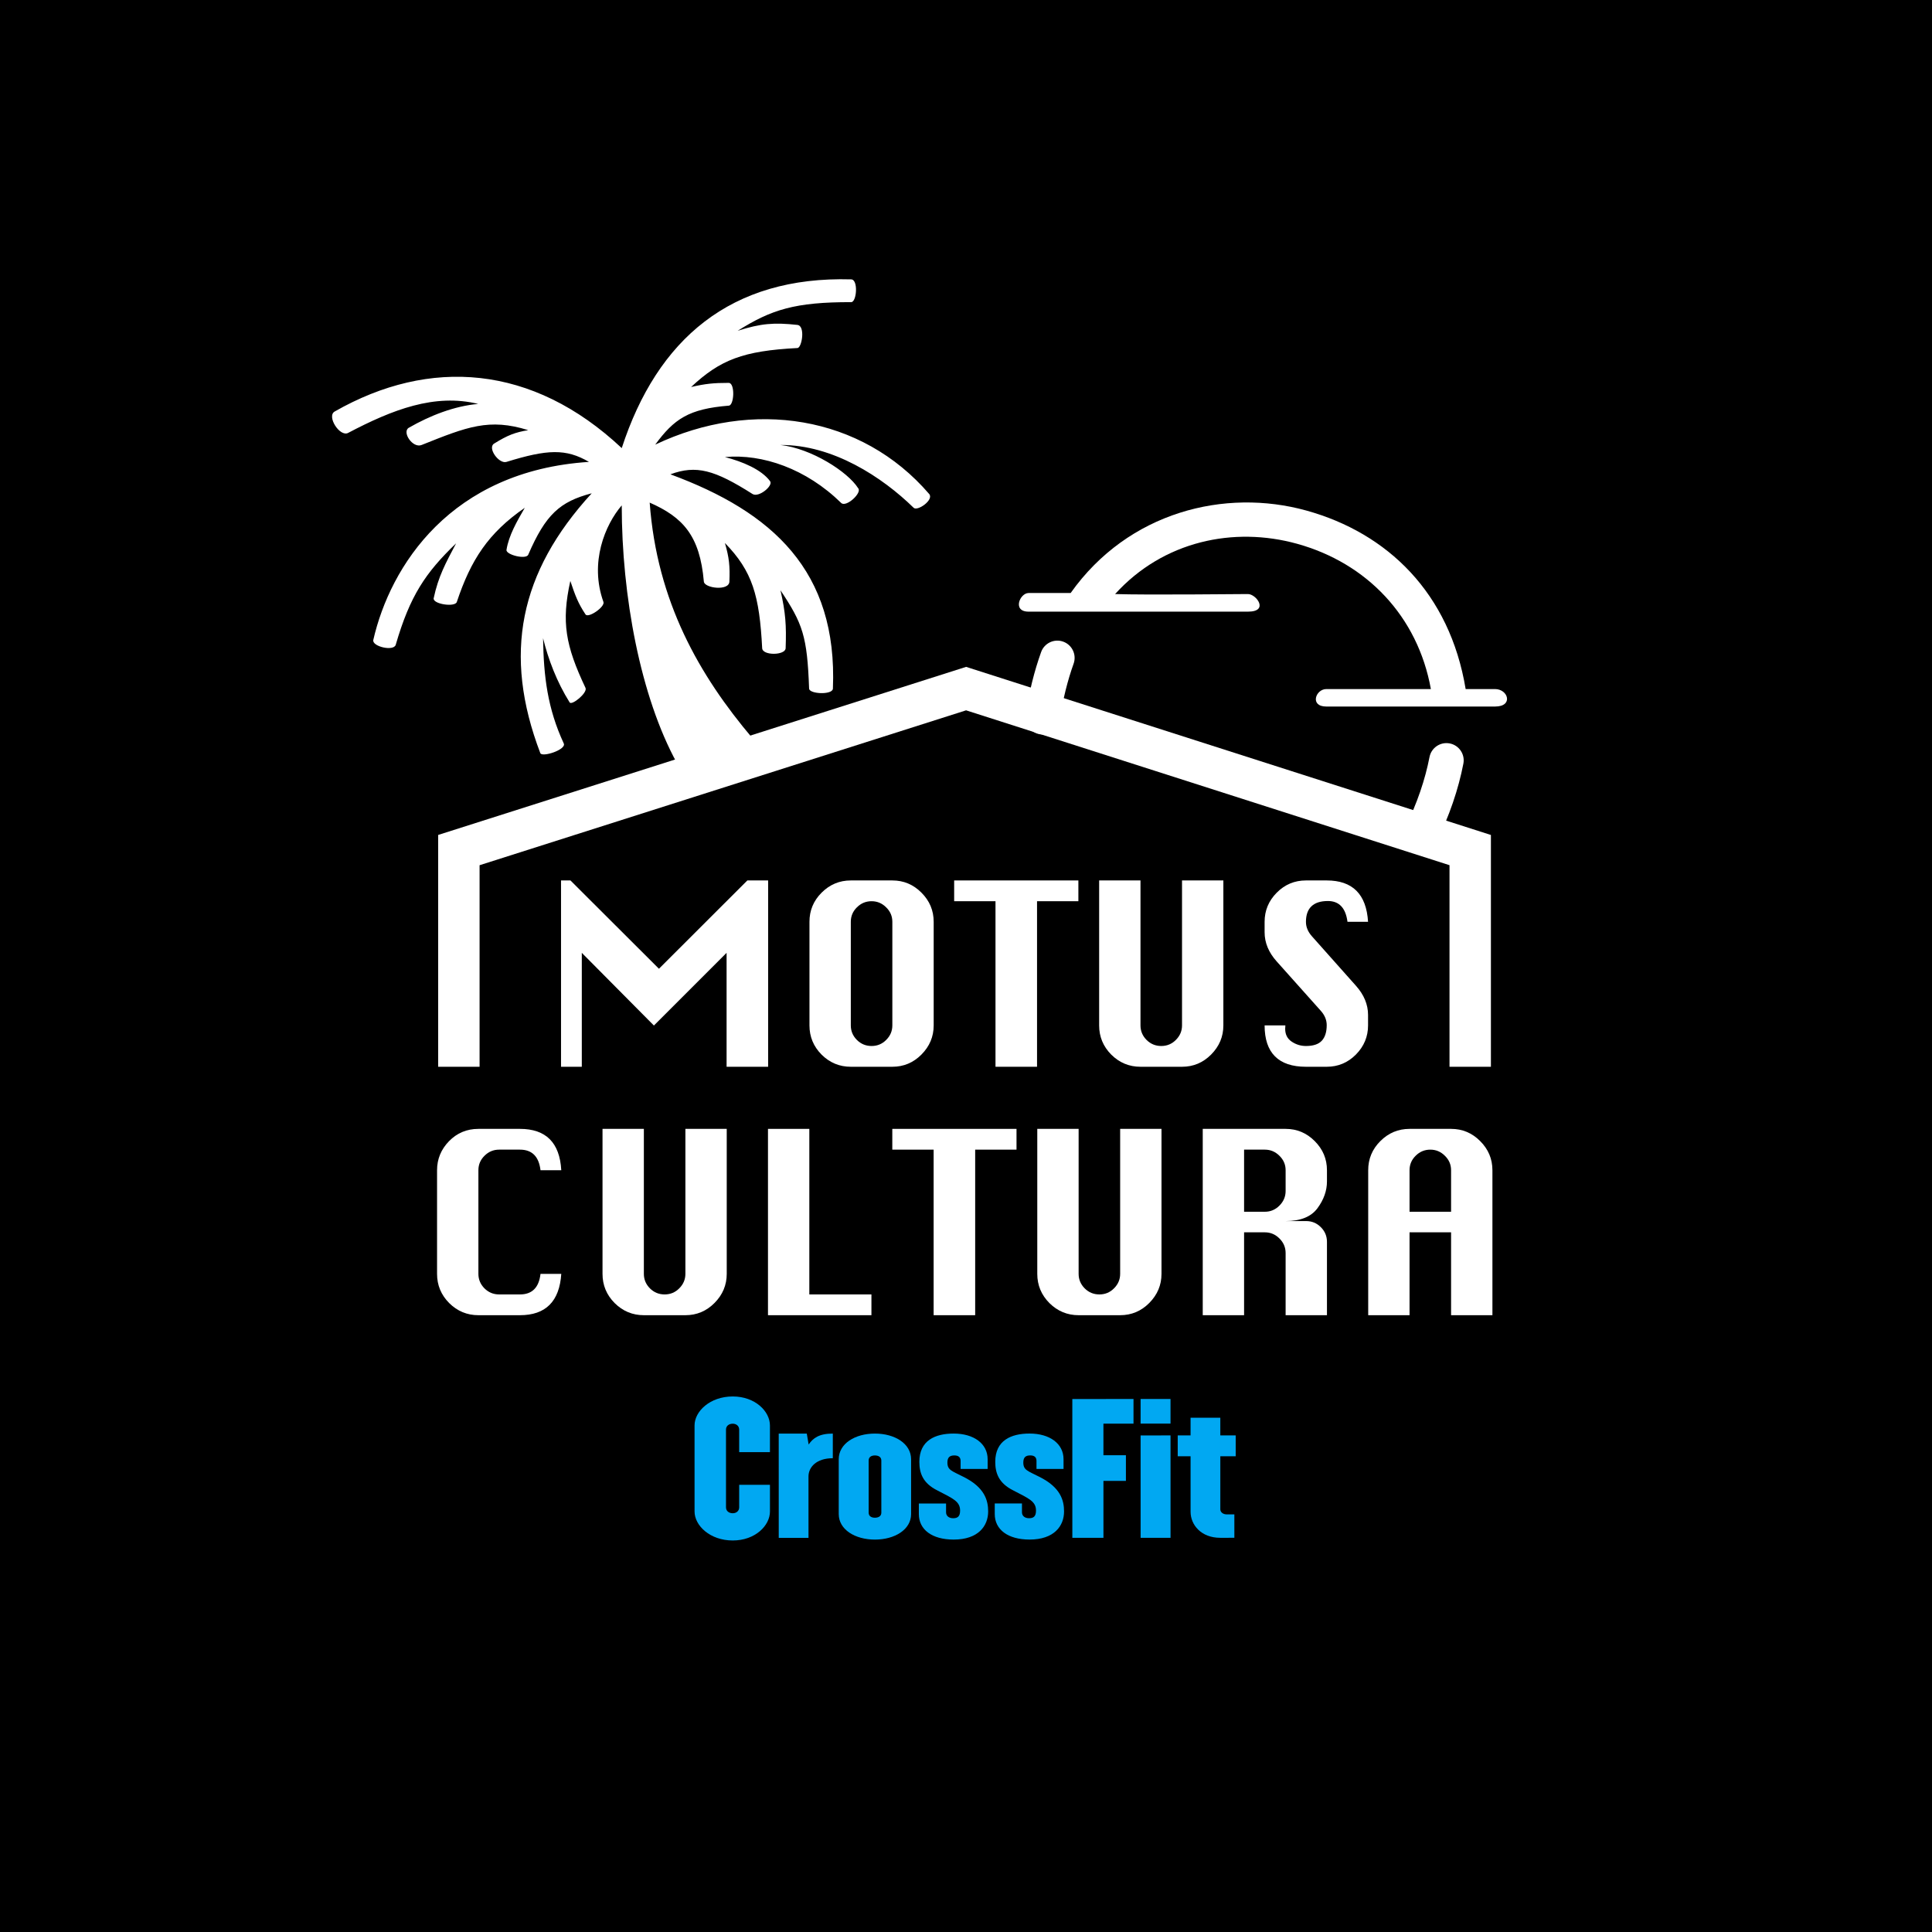<svg width="512" height="512" viewBox="0 0 512 512" fill="none" xmlns="http://www.w3.org/2000/svg">
<rect width="512" height="512" fill="black"/>
<path d="M148.68 282.704V233.326H151.174L174.629 256.729L198.058 233.326H203.562V282.704H192.554V252.512L173.292 271.774L154.183 252.512V282.704H148.68Z" fill="white"/>
<path d="M225.473 233.326H236.48C239.481 233.326 242.053 234.406 244.196 236.567C246.356 238.727 247.436 241.299 247.436 244.282V271.749C247.436 274.715 246.356 277.287 244.196 279.464C242.053 281.624 239.481 282.704 236.48 282.704H225.473C222.473 282.704 219.892 281.633 217.732 279.49C215.589 277.329 214.517 274.749 214.517 271.749V244.282C214.517 241.282 215.589 238.71 217.732 236.567C219.892 234.406 222.473 233.326 225.473 233.326ZM225.473 244.282V271.749C225.473 273.223 226.005 274.5 227.068 275.581C228.148 276.661 229.451 277.201 230.977 277.201C232.503 277.201 233.797 276.661 234.86 275.581C235.94 274.5 236.48 273.223 236.48 271.749V244.282C236.48 242.79 235.932 241.513 234.834 240.45C233.754 239.37 232.468 238.83 230.977 238.83C229.468 238.83 228.174 239.37 227.093 240.45C226.013 241.513 225.473 242.79 225.473 244.282Z" fill="white"/>
<path d="M263.818 282.704V238.83H252.863V233.326H285.781V238.83H274.826V282.704H263.818Z" fill="white"/>
<path d="M313.248 233.326H324.204V271.749C324.204 274.715 323.124 277.287 320.963 279.464C318.82 281.624 316.249 282.704 313.248 282.704H302.241C299.24 282.704 296.66 281.633 294.5 279.49C292.357 277.329 291.285 274.749 291.285 271.749V233.326H302.241V271.749C302.241 273.223 302.772 274.5 303.835 275.581C304.916 276.661 306.219 277.201 307.745 277.201C309.27 277.201 310.565 276.661 311.628 275.581C312.708 274.5 313.248 273.223 313.248 271.749V233.326Z" fill="white"/>
<path d="M362.549 244.282H357.097C356.617 240.613 354.885 238.778 351.902 238.778C349.982 238.778 348.533 239.241 347.556 240.167C346.578 241.093 346.09 242.473 346.09 244.308C346.09 245.679 346.63 246.965 347.71 248.165L359.334 261.23C361.478 263.63 362.549 266.211 362.549 268.971V271.749C362.549 274.715 361.478 277.287 359.334 279.464C357.191 281.624 354.611 282.704 351.593 282.704H346.09C342.455 282.704 339.72 281.787 337.886 279.953C336.051 278.118 335.134 275.383 335.134 271.749H340.638C340.603 272.126 340.586 272.426 340.586 272.649C340.586 274.14 341.161 275.272 342.309 276.043C343.458 276.815 344.718 277.201 346.09 277.201C348.044 277.201 349.45 276.729 350.308 275.786C351.165 274.843 351.593 273.472 351.593 271.671C351.593 270.283 351.053 268.997 349.973 267.814L338.349 254.801C336.206 252.417 335.134 249.837 335.134 247.059V244.282C335.134 241.299 336.206 238.727 338.349 236.567C340.492 234.406 343.072 233.326 346.09 233.326H351.593C358.452 233.326 362.103 236.978 362.549 244.282Z" fill="white"/>
<path d="M148.744 337.586C148.264 344.89 144.612 348.542 137.788 348.542H126.781C123.781 348.542 121.2 347.47 119.04 345.327C116.897 343.167 115.825 340.587 115.825 337.586V310.12C115.825 307.171 116.88 304.607 118.988 302.43C121.114 300.253 123.712 299.164 126.781 299.164H137.788C144.681 299.164 148.333 302.816 148.744 310.12H143.24C142.812 306.485 140.994 304.667 137.788 304.667H132.285C130.776 304.667 129.481 305.208 128.401 306.288C127.321 307.351 126.781 308.628 126.781 310.12V337.586C126.781 339.061 127.312 340.338 128.375 341.418C129.456 342.498 130.759 343.038 132.285 343.038H137.788C141.012 343.038 142.829 341.221 143.24 337.586H148.744Z" fill="white"/>
<path d="M181.637 299.164H192.593V337.586C192.593 340.552 191.513 343.124 189.352 345.302C187.209 347.462 184.638 348.542 181.637 348.542H170.63C167.629 348.542 165.049 347.47 162.889 345.327C160.746 343.167 159.674 340.587 159.674 337.586V299.164H170.63V337.586C170.63 339.061 171.161 340.338 172.224 341.418C173.305 342.498 174.608 343.038 176.134 343.038C177.659 343.038 178.954 342.498 180.017 341.418C181.097 340.338 181.637 339.061 181.637 337.586V299.164Z" fill="white"/>
<path d="M203.523 348.542V299.164H214.479V343.038H230.938V348.542H203.523Z" fill="white"/>
<path d="M247.423 348.542V304.667H236.468V299.164H269.386V304.667H258.431V348.542H247.423Z" fill="white"/>
<path d="M296.853 299.164H307.809V337.586C307.809 340.552 306.729 343.124 304.568 345.302C302.425 347.462 299.853 348.542 296.853 348.542H285.846C282.845 348.542 280.265 347.47 278.105 345.327C275.962 343.167 274.89 340.587 274.89 337.586V299.164H285.846V337.586C285.846 339.061 286.377 340.338 287.44 341.418C288.52 342.498 289.823 343.038 291.349 343.038C292.875 343.038 294.17 342.498 295.233 341.418C296.313 340.338 296.853 339.061 296.853 337.586V299.164Z" fill="white"/>
<path d="M318.739 348.542V299.164H340.702C343.702 299.164 346.274 300.244 348.417 302.404C350.578 304.565 351.658 307.136 351.658 310.12V313.103C351.658 315.555 350.818 317.921 349.137 320.201C347.457 322.464 344.645 323.596 340.702 323.596H346.154C347.663 323.596 348.957 324.136 350.038 325.216C351.118 326.296 351.658 327.591 351.658 329.099V348.542H340.702V332.083C340.702 330.574 340.153 329.279 339.056 328.199C337.976 327.119 336.69 326.579 335.198 326.579H329.695V348.542H318.739ZM329.695 321.127H335.198C336.69 321.127 337.976 320.587 339.056 319.507C340.153 318.409 340.702 317.115 340.702 315.623V310.12C340.702 308.628 340.153 307.351 339.056 306.288C337.976 305.208 336.69 304.667 335.198 304.667H329.695V321.127Z" fill="white"/>
<path d="M362.588 348.542V310.12C362.588 307.119 363.659 304.547 365.803 302.404C367.963 300.244 370.543 299.164 373.544 299.164H384.551C387.551 299.164 390.123 300.244 392.266 302.404C394.426 304.565 395.507 307.136 395.507 310.12V348.542H384.551V326.579H373.544V348.542H362.588ZM373.544 321.127H384.551V310.12C384.551 308.628 384.002 307.351 382.905 306.288C381.825 305.208 380.539 304.667 379.047 304.667C377.538 304.667 376.244 305.208 375.164 306.288C374.084 307.351 373.544 308.628 373.544 310.12V321.127Z" fill="white"/>
<path d="M194.192 408.244C188.144 408.245 184.066 404.29 184.066 400.567L184.062 377.759C184.061 374.034 188.137 370.079 194.185 370.078C200.141 370.077 204.04 374.03 204.041 377.756L204.042 384.837L195.89 384.838L195.889 378.86C195.889 377.895 195.126 377.297 194.186 377.297C193.155 377.297 192.394 377.896 192.395 378.861L192.398 399.461C192.399 400.426 193.159 401.025 194.19 401.024C195.131 401.024 195.893 400.426 195.893 399.46L195.892 393.484L204.044 393.483L204.045 400.563C204.046 404.287 200.148 408.243 194.192 408.244Z" fill="#01A8F2"/>
<path d="M214.257 391.287L214.26 407.55L206.375 407.552L206.369 379.916L213.807 379.915L214.299 382.811C215.464 381.11 217.076 379.914 220.704 379.914L220.705 386.443C216.36 386.444 214.256 388.804 214.257 391.287Z" fill="#01A8F2"/>
<path d="M233.562 387.038C233.561 386.119 232.801 385.706 231.86 385.707C230.919 385.707 230.203 386.12 230.203 387.039L230.206 400.88C230.206 401.799 230.922 402.213 231.863 402.213C232.804 402.213 233.564 401.799 233.564 400.88L233.562 387.038ZM231.864 408.008C226.578 408.009 222.277 405.342 222.276 401.249L222.274 386.719C222.273 382.58 226.573 379.913 231.858 379.912C237.145 379.911 241.446 382.577 241.447 386.715L241.45 401.246C241.45 405.338 237.151 408.007 231.864 408.008Z" fill="#01A8F2"/>
<path d="M252.734 408.004C246.955 408.005 243.506 405.338 243.505 401.245L243.505 398.441L250.717 398.439L250.717 400.783C250.717 401.704 251.435 402.347 252.6 402.347C253.763 402.347 254.436 401.887 254.435 400.324C254.435 397.887 252.599 397.151 248.432 394.991C244.534 393.06 243.638 390.347 243.638 387.405C243.637 381.749 247.802 379.909 252.729 379.908C258.059 379.907 261.734 382.572 261.735 386.712L261.735 389.287L254.568 389.288L254.567 387.173C254.567 386.252 254.074 385.702 252.91 385.702C251.655 385.702 251.074 386.253 251.074 387.588C251.074 389.611 252.239 389.794 255.286 391.357C260.975 394.161 261.872 397.654 261.872 400.552C261.873 404.415 259.231 408.003 252.734 408.004Z" fill="#01A8F2"/>
<path d="M272.849 408C267.07 408.001 263.621 405.334 263.62 401.241L263.619 398.437L270.831 398.435L270.832 400.779C270.832 401.7 271.55 402.343 272.714 402.343C273.879 402.343 274.551 401.883 274.55 400.32C274.55 397.883 272.713 397.147 268.545 394.987C264.649 393.056 263.753 390.343 263.753 387.401C263.752 381.745 267.916 379.905 272.844 379.904C278.174 379.903 281.849 382.568 281.849 386.708L281.85 389.283L274.682 389.284L274.682 387.169C274.682 386.248 274.189 385.698 273.024 385.698C271.771 385.698 271.188 386.249 271.188 387.584C271.188 389.607 272.354 389.79 275.4 391.353C281.089 394.157 281.986 397.65 281.986 400.548C281.987 404.411 279.346 407.999 272.849 408Z" fill="#01A8F2"/>
<path d="M292.419 377.28L292.421 385.648L298.379 385.647L298.38 392.452L292.422 392.453L292.425 407.536L284.181 407.538L284.174 370.751L300.391 370.748L300.392 377.278L292.419 377.28Z" fill="#01A8F2"/>
<path d="M302.276 407.534L302.271 380.404L310.201 380.402L310.206 407.533L302.276 407.534ZM302.271 377.268L302.269 370.747L310.199 370.746L310.201 377.267L302.271 377.268Z" fill="#01A8F2"/>
<path d="M323.398 385.919L323.4 399.989C323.4 400.77 324.161 401.324 325.058 401.324L327.118 401.323L327.119 407.531L323.356 407.532C318.339 407.533 315.517 404.13 315.516 400.635L315.513 385.921L312.108 385.921L312.107 380.402L315.512 380.402L315.511 375.713L323.396 375.712L323.397 380.4L327.473 380.4L327.474 385.919L323.398 385.919Z" fill="#01A8F2"/>
<path d="M164.767 133.93C164.767 157.887 169.705 184.588 179.398 202.236L199.423 195.652C185.341 179.01 174.094 159.442 172.174 133.198C180.95 137.057 185.476 141.918 186.53 154.138C186.68 155.875 193.191 156.698 193.297 154.138C193.465 150.042 193.242 147.79 192.108 143.897C199.418 151.403 201.26 157.823 201.984 171.786C202.088 173.798 208.132 173.706 208.202 171.786C208.423 165.711 208.184 162.341 206.83 156.424C212.751 165.297 213.92 168.602 214.42 182.485C214.472 183.948 220.658 184.222 220.729 182.485C222.009 151.303 204.718 135.68 177.66 125.7C184.505 123.184 189.335 124.502 199.423 130.912C201.069 131.958 204.963 128.717 204.087 127.529C201.806 124.434 196.771 122.316 192.108 121.128C202.075 120.213 213.668 124.227 222.924 133.289C224.231 134.57 228.593 130.546 227.404 129.358C224.686 125.048 215.06 118.848 206.83 117.927C220.729 117.836 233.832 126.452 242.126 134.57C243.132 135.554 247.577 132.466 246.241 130.912C228.319 110.063 199.423 105.583 173.637 117.836C178.637 111.028 182.523 108.361 193.114 107.503C194.577 107.503 194.851 101.468 193.114 101.468C189.108 101.468 186.943 101.685 183.147 102.565C190.859 95.343 196.927 92.98 211.311 92.232C212.499 92.232 213.505 86.345 211.311 86.106C205.103 85.428 201.64 85.708 195.491 87.66C204.442 82.028 210.697 80.051 225.575 80.071C227.038 80.071 227.496 74.091 225.575 74.036C193.662 73.121 174.175 89.876 164.767 118.75C141.084 96.53 113.834 94.701 88.688 109.058C86.493 110.31 90.06 115.881 92.254 114.727C104.002 108.548 115.206 104.211 126.727 107.046C120.418 107.594 113.954 110.133 108.348 113.355C106.428 114.459 109.354 118.878 111.731 117.927L111.884 117.866C123.783 113.106 129.639 110.763 139.986 113.995C136.515 114.572 134.538 115.321 130.934 117.562C129.105 118.698 132.214 123.031 134.226 122.408C145.069 119.051 149.994 118.854 156.08 122.408C119.412 124.785 103.41 150.023 98.929 169.592C98.531 171.329 104.342 172.701 104.873 170.872C108.636 157.92 112.738 151.805 120.875 143.988C118.073 149.29 116.165 152.75 114.932 158.527C114.6 160.082 120.571 160.996 121.058 159.533C124.783 148.352 129.41 141.253 139.072 134.57L139.015 134.669C136.974 138.197 134.831 141.903 134.226 145.725C134.023 147.006 139.393 148.377 139.986 147.006C144.606 136.332 148.368 132.94 156.812 130.729C137.609 151.669 133.204 173.405 143.187 199.584C143.64 200.773 150.168 198.67 149.405 197.024C145.1 187.744 144.076 179.285 143.918 169.134C145.29 174.712 147.541 180.681 150.959 186.142C151.532 187.057 155.771 183.582 155.166 182.302C149.863 171.081 148.731 164.869 151.142 153.955C152.434 157.805 153.193 159.855 155.166 162.825C155.895 163.922 160.381 160.813 159.921 159.533C156.148 149.035 160.378 139.05 164.767 133.93Z" fill="white"/>
<path fill-rule="evenodd" clip-rule="evenodd" d="M256.03 176.727L395.107 221.277V282.706H384.134V229.284L256.02 188.245L127.093 229.292V282.706H116.12V221.269L256.03 176.727Z" fill="white"/>
<path fill-rule="evenodd" clip-rule="evenodd" d="M343.764 144.113C327.012 139.464 308.313 143.323 295.517 157.43C303.531 157.706 328.995 157.43 330.733 157.43C332.927 157.43 336.402 162.093 330.733 162.093C325.063 162.093 278.977 162.093 272.576 162.093C268.187 162.093 270.29 157.156 272.576 157.156C275.594 157.156 281.593 157.156 283.732 157.156C299.006 135.61 324.667 129.324 346.209 135.302C367.713 141.27 384.19 157.156 388.413 182.608C390.901 182.608 393.736 182.608 396.205 182.608C399.679 182.608 401.142 187.24 396.205 187.24C392.73 187.24 355.971 187.24 351.49 187.24C347.009 187.24 348.655 182.608 351.49 182.608C354.325 182.608 377.825 182.608 379.197 182.608C375.722 163.374 362.273 149.25 343.764 144.113ZM281.752 170.042C284.129 170.892 285.367 173.509 284.517 175.886C282.928 180.327 281.678 185.274 280.846 190.76C280.467 193.257 278.136 194.974 275.639 194.595C273.143 194.216 271.426 191.885 271.805 189.389C272.718 183.366 274.105 177.843 275.907 172.807C276.757 170.429 279.374 169.191 281.752 170.042ZM384.19 197.016C386.669 197.495 388.29 199.894 387.81 202.373C386.506 209.114 384.133 216.159 380.559 223.451C379.448 225.718 376.709 226.656 374.441 225.544C372.174 224.433 371.237 221.694 372.348 219.427C375.601 212.788 377.696 206.509 378.832 200.636C379.312 198.157 381.71 196.536 384.19 197.016Z" fill="white"/>
</svg>
